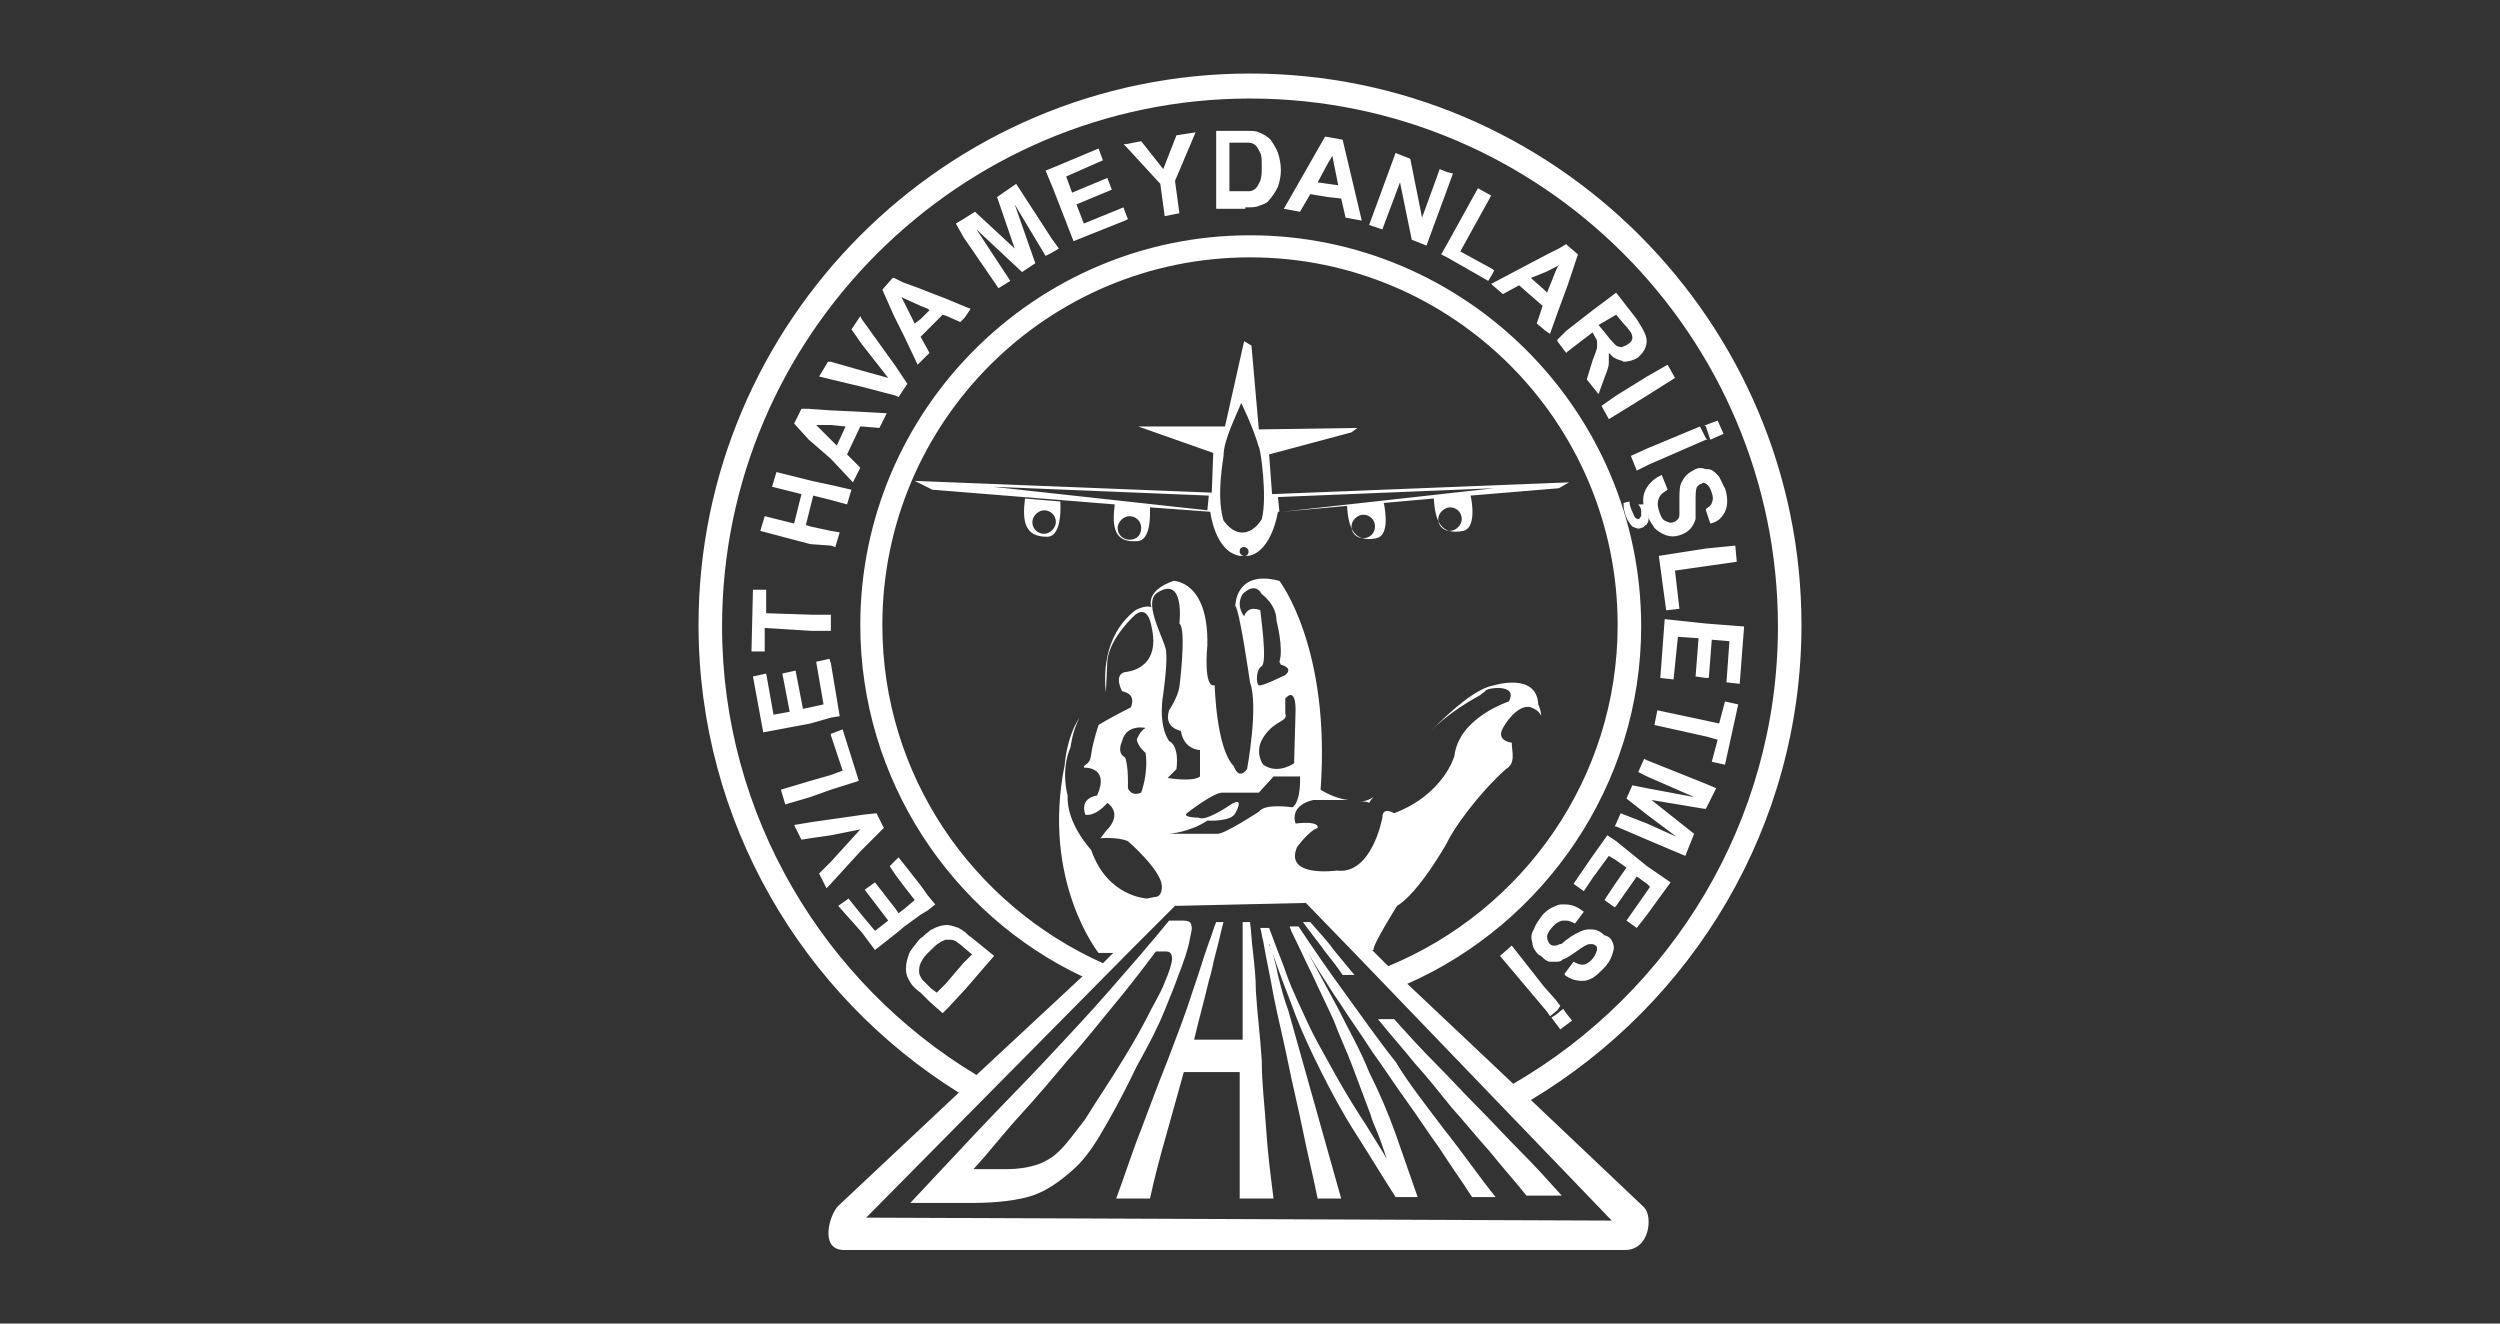 <?xml version="1.0" encoding="utf-8"?>
<!-- Generator: Adobe Illustrator 19.0.0, SVG Export Plug-In . SVG Version: 6.00 Build 0)  -->
<svg version="1.1" id="katman_1" xmlns="http://www.w3.org/2000/svg" xmlns:xlink="http://www.w3.org/1999/xlink" x="0px" y="0px"
	 viewBox="0 0 170 90" style="enable-background:new 0 0 170 90;" xml:space="preserve">
<rect x="0" y="0" width="170" height="90" fill="#333333" stroke="none"/>
<style type="text/css">
	.st0{fill:#FFFFFF;}
</style>
<path id="XMLID_2_" class="st0" d="M106.7,32.8l-20.2,0.8l-0.2-2.7l5.6-1.5l0.4-0.3l-6.7,0.1l-0.5-5.7l-0.5-0.3L83.3,29L77.4,29
	l5.1,1.8l-0.1,2.7l-20.2-0.8l1.2,0.6l12.4,1c-0.2,1.6,0,2.6,1.5,2.5c1,0,0.9-1.9,0.9-2.3l4.1,0.3c0,0,0.3,2.7,2,3h0.3
	c-0.1,0-0.3-0.1-0.3-0.3c0-0.2,0.1-0.3,0.3-0.3c0.1,0,0.3,0.1,0.3,0.3c0,0.2-0.1,0.3-0.3,0.3h0.3c1.6-0.3,2-3,2-3l0.1,0l-0.1-1
	l14.7-0.6l-14.4,1.6l4.4-0.4c0.1,1.6,0.5,2.5,2,2.2c0.9-0.2,0.6-1.9,0.5-2.4l3.4-0.3c0.1,1.6,0.5,2.5,2,2.2c0.9-0.2,0.6-2,0.5-2.4
	l6-0.5L106.7,32.8z M76.8,36.7c-0.4,0-0.8-0.3-0.8-0.8c0-0.4,0.4-0.8,0.8-0.8c0.4,0,0.8,0.3,0.8,0.8C77.6,36.4,77.3,36.7,76.8,36.7z
	 M82.1,34.7l-14.6-1.6l14.7,0.6L82.1,34.7z M85.8,35.3c-0.4,0.7-1.5,1.6-2.6,0.1c-0.4-1.4-0.2-3,0-4.4c0-1.1,0.9-2.8,1.2-3.6
	c0,0,0.8,1.6,1.2,3C85.7,30.4,86.2,33.8,85.8,35.3z M92.7,36.6c-0.4,0-0.8-0.3-0.8-0.8c0-0.4,0.4-0.8,0.8-0.8c0.4,0,0.8,0.3,0.8,0.8
	C93.5,36.3,93.1,36.6,92.7,36.6z M98.6,36.1c-0.4,0-0.8-0.3-0.8-0.8c0-0.4,0.4-0.8,0.8-0.8c0.4,0,0.8,0.3,0.8,0.8
	C99.4,35.7,99,36.1,98.6,36.1z M69.7,33.9c-0.2,1.6,0,2.6,1.5,2.6c1.1,0,0.9-2.4,0.9-2.4L69.7,33.9z M71,36.3
	c-0.4,0-0.8-0.3-0.8-0.8c0-0.4,0.4-0.8,0.8-0.8c0.4,0,0.8,0.3,0.8,0.8C71.8,35.9,71.4,36.3,71,36.3z M56.5,25.8l-0.8-0.2l0.6-1
	l0.2,0l2.1,0.6l1.8,0.5l-1.8-2.3l-0.7-1l0.6-0.9l0.1,0.2l2.3,3.2l0.6,0.9l0.2,0.3l-0.2,0.3l-0.4,0.6l-0.2-0.1l-2.3-0.6L56.5,25.8z
	 M65.5,16.1L65,15.2l0.5-0.3l0.8-0.5l2.7,2.5l-1.2-3.5l1.3-0.9l2.4,3.7l0.5,0.7l-0.5,0.3l-0.4,0.2L69,13.9l1.4,4l-0.9,0.6l-3.1-2.9
	l2.3,3.5l-0.8,0.5L65.5,16.1z M71.6,12.8l-0.5-1.2l0.5-0.2l3.1-1.3l0.3,0.8L72.5,12l0.4,1.1l2.4-1l0.3,0.8l-2.4,1l0.5,1.3l2.7-1.1
	l0.1,0.3l0.2,0.5l-0.2,0.1l-3.5,1.4L71.6,12.8z M61.5,22.9l0.9,1.9l0.2-0.2l0.5-0.5l0.1-0.1l-0.1-0.2l-0.5-0.9l0.5-0.5l1-1l0.3,0.1
	l0.9,0.4l0.3-0.3L66,21l-0.5-0.2l-1.2-0.5l-1.3-0.5l-0.5-0.2l-1.1-0.4l-0.6-0.3l-0.1,0L60,19.7l0.8,1.8L61.5,22.9z M61.5,20.3
	l1.1,0.5l0.5,0.2l0.1,0.1l-0.1,0.1l-0.5,0.5L62.2,22l-0.7-1.4l-0.2-0.4L61.5,20.3z M89.1,13.2l1.2,0.2l0.9,0.1l0.3,1.3l1.1,0.2
	l-1.3-5.5l-1.1-0.2l-0.1,0l-2.8,4.9l1.1,0.2L89.1,13.2z M90.3,11.1l0.3-0.5l0.4,2l-0.7-0.1l-0.7-0.1L90.3,11.1z M56.5,31.2l1.5,1.6
	l0.5-1l-0.9-0.9l0.9-1.9l0.1,0l1.2,0.1l0.5-1L58.5,28l-2.1-0.1l-1.4-0.1l-0.5,0l-0.5,1l1,1.1L56.5,31.2z M56.5,28.9l1,0.1l-0.6,1.3
	l-0.4-0.4l-1-1L56.5,28.9z M76.6,10l-0.2-0.2l0.2,0l1-0.2l1.5,1.9L80,9.2L81.3,9l-1.4,3.3l0.3,2.2l-1,0.2l-0.3-2.2L76.6,10z
	 M94,15.6l-0.9-0.3l1.8-4.9l1,0.4l0.8,4l1.2-3.3l0.5,0.2l0.4,0.1l-0.4,1.1L97,16.7l-1-0.4l-0.8-3.9L94,15.6z M84.8,14.1
	c0.3,0,0.6,0,0.8-0.1c0.3-0.1,0.6-0.2,0.7-0.4c0.2-0.2,0.4-0.5,0.6-0.9c0.1-0.3,0.2-0.7,0.2-1.1c0-0.5-0.1-0.9-0.2-1.2
	c-0.1-0.3-0.3-0.6-0.5-0.9c-0.2-0.2-0.5-0.4-0.8-0.5c-0.2-0.1-0.4-0.1-0.8-0.1c-0.1,0-0.2,0-0.2,0h-1.9v5.3h2
	C84.6,14.1,84.7,14.1,84.8,14.1z M83.6,13.2V9.7h0.5c0.3,0,0.5,0,0.6,0c0.1,0,0.2,0,0.2,0c0.2,0,0.4,0.1,0.5,0.2
	c0.1,0.1,0.2,0.3,0.3,0.5c0.1,0.2,0.1,0.5,0.1,0.9c0,0.4,0,0.7-0.1,1c-0.1,0.2-0.2,0.4-0.3,0.5c-0.1,0.1-0.3,0.2-0.4,0.2
	c-0.1,0-0.2,0-0.3,0c-0.1,0-0.2,0-0.3,0H83.6z M62.6,62.2L61.5,63l-0.6,0.5l-1.4,1.1l-0.9-1.2L57,61.6l0.7-0.5l0.8,1l1,1.2l0.9-0.7
	l-1.6-2.1l0.7-0.5l1.4,1.8l0.2,0.3l0.4-0.3l0.7-0.6l-0.7-0.9l-0.6-0.8l-0.4-0.6l0.4-0.4l0.2-0.2l0.4,0.5l1.1,1.4l0.5,0.7l0.5,0.6
	l-0.5,0.4L62.6,62.2z M55.1,37l-3.4-0.9l0.3-1l2,0.5l0.5-2l-2-0.5l0.3-1l2.4,0.6l1.4,0.3l1.3,0.3l-0.3,1l-1.1-0.3l-1.2-0.3l-0.2,0.8
	l-0.3,1.2l0.3,0.1l1.4,0.3l0.6,0.1l-0.3,1l-0.3-0.1L55.1,37z M58.5,57.9l-2.1,2.3l-0.2,0.2l-0.5-1l0.8-0.8l2-2.2l-2,0.4L55.1,57
	l-0.6,0.1l-0.5-1l1.2-0.2l1.4-0.2l2.1-0.3l0.9-0.1l0.5,1L58.5,57.9z M66,63.7c-0.2-0.1-0.3-0.3-0.5-0.4v0c-0.1-0.1-0.2-0.1-0.3-0.2
	c-0.3-0.1-0.6-0.2-0.8-0.2l0,0c-0.3,0-0.7,0.1-1,0.3c-0.1,0-0.2,0.1-0.3,0.2c-0.2,0.1-0.3,0.3-0.5,0.4c0,0-0.1,0.1-0.1,0.1
	c-0.3,0.4-0.6,0.7-0.7,1c-0.1,0.3-0.2,0.6-0.2,1c0,0.3,0.1,0.6,0.3,0.9c0.1,0.2,0.4,0.5,0.7,0.7l0.1,0.1l0.5,0.5l0.9,0.8l0.4-0.4
	l1.2-1.3l1.9-2.2L66,63.7z M64.3,66.9l-0.6,0.6l-0.4-0.3c-0.1-0.1-0.2-0.2-0.3-0.3c-0.1-0.1-0.2-0.2-0.3-0.3
	c-0.1-0.2-0.2-0.3-0.2-0.5c0-0.2,0-0.4,0.1-0.6c0.1-0.2,0.2-0.4,0.4-0.6c0.1-0.1,0.1-0.1,0.2-0.2c0.3-0.3,0.5-0.5,0.7-0.6
	c0.1-0.1,0.2-0.1,0.4-0.2v0c0.1,0,0.1,0,0.2,0c0.2,0,0.3,0,0.5,0.1c0.1,0.1,0.3,0.2,0.5,0.4l0,0v0l0.6,0.5l-0.6,0.6L64.3,66.9z
	 M55.1,54.2l-1.7,0.5l-0.3-1l2-0.6l1.4-0.4l0.8-0.3L56.5,50l0-0.1l0,0l0.8-0.3l1.1,3.5l-1.9,0.6L55.1,54.2z M52,44.3l-0.9,0l0.1-4.2
	l0.9,0l0,1.6l3.1,0.1l1.3,0l0,1.1l-1.3,0L52,42.7L52,44.3z M105.9,68.7l-0.5,0.4l-0.2-0.3L102,65l0.8-0.7l2.2,2.8l0.8,0.9l0.3,0.4
	L105.9,68.7z M55.1,49.2l-3.2,0.6l-0.7-3.8l0.9-0.2l0.5,2.8l1.1-0.2l-0.5-2.6l0.9-0.2l0.5,2.6l0.5-0.1l0.9-0.2L55.5,45l0.9-0.2
	l0.1,0.3l0.6,3.6l-0.6,0.1L55.1,49.2z M116,53.3l0.7,0.3L116,55l-0.1,0l-3.6-0.6l2.9,2.3l-0.6,1.5l-2.6-1.1l-2.1-0.9l-0.1,0l0.1-0.2
	l0.3-0.7L112,56l2,0.9l-2-1.5l-1.4-1.1l0.4-0.9l1,0.2l3.2,0.6l-3.2-1.4l-0.6-0.3l0.4-0.9l0.2,0.1L116,53.3z M112,34.8
	c0,0.1,0.1,0.2,0.1,0.4c0,0.2,0,0.3-0.1,0.4c0,0,0,0.1-0.1,0.1c-0.1,0.1-0.2,0.2-0.3,0.2c-0.2,0.1-0.4,0-0.6-0.1
	c-0.2-0.2-0.4-0.5-0.5-0.9c-0.1-0.3-0.1-0.5-0.1-0.7l0.4-0.1c0,0.2,0.1,0.5,0.2,0.7c0.1,0.2,0.1,0.3,0.2,0.4
	c0.1,0.1,0.2,0.1,0.2,0.1c0.1,0,0.1-0.1,0.2-0.2c0-0.1,0-0.2,0-0.4c0-0.1-0.1-0.3-0.2-0.4l0.4,0c0.1,0.1,0.1,0.2,0.1,0.2
	C112,34.7,112,34.8,112,34.8L112,34.8z M117.3,47.7l0.9,0.2l-0.9,4.1l-0.9-0.2l0.4-1.5l-0.7-0.2l-3.6-0.8l0.2-1L116,49l0.9,0.2
	L117.3,47.7z M116,37.3l2-0.2l0.1,1.1l-2.1,0.3l-2.1,0.3l0.3,2.6l-0.9,0.1l-0.5-3.7L116,37.3z M116,42.4l2.6,0.2l-0.3,3.9l-0.9-0.1
	l0.2-2.8l-1.2-0.1l-0.2,2.6l-0.2,0l-0.7-0.1l0.2-2.6l-1.4-0.1l-0.3,2.9l-0.9-0.1l0.3-4L116,42.4z M106.5,68.9l0.4,0.5l-0.4,0.3
	l-0.4,0.3l-0.3-0.4l-0.3-0.4l0.3-0.2l0.5-0.4L106.5,68.9z M109.7,64.2c0.1,0.3,0,0.5-0.1,0.8c-0.1,0.3-0.3,0.6-0.6,0.9
	c-0.2,0.2-0.4,0.4-0.7,0.6c-0.2,0.1-0.4,0.2-0.7,0.2c-0.4,0-0.8-0.1-1.2-0.4c0,0,0,0,0,0l0-0.1l0.6-0.8c0.2,0.1,0.4,0.2,0.6,0.2
	c0.2,0,0.4-0.1,0.6-0.3l0,0c0.2-0.2,0.3-0.4,0.4-0.7c0-0.1,0-0.3-0.1-0.3c-0.1-0.1-0.2-0.1-0.3-0.1c0,0,0,0-0.1,0
	c-0.2,0-0.5,0.2-0.9,0.5c-0.3,0.2-0.6,0.4-0.8,0.5c-0.1,0-0.2,0.1-0.2,0.1c-0.1,0.1-0.3,0.1-0.4,0.1c-0.1,0-0.2,0-0.4,0
	c-0.1,0-0.3-0.1-0.4-0.2c-0.1-0.1-0.2-0.2-0.4-0.3c-0.2-0.2-0.4-0.5-0.4-0.8c-0.1-0.3-0.1-0.6,0.1-0.9c0.1-0.3,0.3-0.6,0.6-1
	c0,0,0.1-0.1,0.1-0.1c0.2-0.2,0.5-0.4,0.8-0.5c0.2-0.1,0.3-0.1,0.5-0.1c0,0,0.1,0,0.1,0c0.4,0,0.8,0.1,1.3,0.5l-0.6,0.8
	c-0.2-0.1-0.4-0.2-0.6-0.2c-0.1,0-0.1,0-0.2,0c-0.2,0-0.3,0.1-0.5,0.2c-0.1,0.1-0.1,0.1-0.2,0.2c-0.2,0.2-0.4,0.5-0.4,0.7
	c0,0.2,0.1,0.4,0.2,0.5c0.1,0.1,0.2,0.1,0.3,0.1c0,0,0.1,0,0.1,0v0c0.1,0,0.2-0.1,0.3-0.1c0.1,0,0.2-0.1,0.3-0.2
	c0.1-0.1,0.3-0.2,0.4-0.3c0.5-0.3,0.9-0.5,1.2-0.5c0.1,0,0.1,0,0.2,0c0.3,0,0.6,0.1,0.9,0.4C109.5,63.7,109.6,63.9,109.7,64.2z
	 M112,58.9l1.6,1.1l-1.6,2.2l-0.7,0.9l-0.7-0.5l1.4-2l0.2-0.3l-0.2-0.2l-0.7-0.5l-1.4,2l-0.1,0.1l-0.7-0.5l0.8-1.2l0.7-1l-0.7-0.5
	l-0.5-0.3l-1.1,1.5l-0.6,0.9l-0.7-0.5l1.3-1.9l1-1.4l0.6,0.4L112,58.9z M105.9,23.1L105.9,23.1v0.1l0.6,0.8l0.1-0.1l1.7-1.3l0.1,0.2
	l0,0c0.1,0.2,0.2,0.3,0.2,0.4c0,0.1,0,0.2,0,0.4c0,0.1-0.1,0.4-0.3,0.9l0,0l-0.4,1.3l0.4,0.5l0.4,0.5l0.4-1.1c0.2-0.5,0.3-0.8,0.3-1
	c0-0.2,0-0.5,0-0.7c0.2,0.2,0.3,0.3,0.5,0.4c0.2,0.1,0.4,0.1,0.5,0.2c0.3,0,0.7-0.1,1-0.3c0.2-0.2,0.4-0.4,0.5-0.7
	c0.1-0.3,0.1-0.5,0-0.8c-0.1-0.3-0.3-0.6-0.6-1.1l-1.4-1.8l0,0l-1.6,1.2l-1.8,1.4L105.9,23.1z M109.9,21.4L109.9,21.4l0.5,0.6
	c0.3,0.3,0.4,0.5,0.5,0.6c0.1,0.2,0.1,0.3,0.1,0.4c0,0.1-0.1,0.3-0.3,0.4c-0.1,0.1-0.2,0.1-0.4,0.2c-0.1,0-0.2,0-0.4-0.1
	c0,0,0,0-0.1-0.1c-0.1-0.1-0.3-0.3-0.6-0.7l-0.5-0.6L109.9,21.4z M116.8,32.3c0.2,0.2,0.3,0.6,0.5,0.9c0.2,0.6,0.2,1.2,0,1.6
	c-0.2,0.4-0.5,0.7-1,0.8l-0.3-0.9l0-0.1l0,0c0.2-0.1,0.4-0.3,0.4-0.4c0.1-0.2,0.1-0.4,0-0.7c-0.1-0.3-0.2-0.5-0.4-0.6c0,0,0,0,0,0
	c-0.1-0.1-0.2-0.1-0.3,0c-0.1,0-0.2,0.1-0.3,0.2c-0.1,0.2-0.1,0.5-0.1,1c0,0.5,0,0.9,0,1.2c-0.1,0.3-0.2,0.5-0.4,0.7
	c-0.2,0.2-0.4,0.3-0.7,0.4c-0.3,0.1-0.6,0.1-0.9,0c-0.3-0.1-0.6-0.3-0.8-0.5c-0.1-0.2-0.3-0.4-0.4-0.7c0-0.1,0-0.2-0.1-0.3
	c0-0.1,0-0.1-0.1-0.2c0,0,0-0.1-0.1-0.1c-0.1-0.5-0.1-0.9,0.1-1.3c0,0,0,0,0,0c0.2-0.4,0.6-0.8,1.1-1l0.4,1
	c-0.3,0.2-0.5,0.3-0.6,0.6c-0.1,0.2-0.1,0.5,0,0.8c0.1,0.3,0.2,0.6,0.4,0.7c0.2,0.1,0.4,0.2,0.6,0.1c0.1,0,0.2-0.1,0.3-0.2
	c0.1-0.1,0.1-0.2,0.1-0.4c0-0.1,0-0.4,0-0.9c0-0.6,0-1,0.2-1.3c0.2-0.4,0.5-0.6,0.9-0.8c0.2-0.1,0.4-0.1,0.7,0c0,0,0.1,0,0.1,0
	C116.4,31.9,116.6,32.1,116.8,32.3z M98.4,16.6l2.1-3.8l0.9,0.5l-2.1,3.8l2.2,1.2l0.1,0.1l-0.1,0.2l-0.3,0.5l-2.8-1.6L98,17.3
	L98.4,16.6z M101.4,19.3l0.1,0.1l0.7,0.6l1.1-0.6l1.6,1.4l-0.4,1.2l0.6,0.5l0.3,0.2l0.5-1.4l0.7-1.9l0.7-2.1l-0.7-0.6l-0.1-0.1
	l-0.5,0.3l-0.8,0.4l-3.6,1.9L101.4,19.3z M105.1,18.5l0.8-0.4L106,18l-0.2,0.4l-0.6,1.5l-0.2-0.2l-0.9-0.8L105.1,18.5z M109.9,26.9
	l2.1-1.3l1.4-0.8l0.5,0.9l-1.9,1.2l-2.1,1.3l-0.5,0.3l-0.5-0.9L109.9,26.9z M116,29l-0.1-0.1l0.1,0l0.8-0.3l0.4,0.9l-0.9,0.4L116,29
	z M112,30.5l3.6-1.5l0.4,0.8l0.1,0.1l-0.1,0l-3.9,1.7l-0.8,0.4l-0.4-1L112,30.5z M96.2,72.3c-0.8-1-1.7-2-2.5-3c0.4,0,0.8,0,1.1,0
	c0.9,1,1.8,2,2.8,3c1,1,1.9,2,2.9,3c1,1,1.9,2,2.9,3c1,1,1.9,2,2.8,3c-0.8,0-1.6,0-2.4,0c-0.8-1-1.7-2-2.5-3c-0.9-1-1.7-2-2.6-3
	C97.9,74.3,97.1,73.3,96.2,72.3z M98.2,76.8c1.2,1.5,2.3,3.1,3.5,4.6c-0.5,0-1.1,0-1.6,0c-0.7-1.1-1.5-2.2-2.2-3.3
	c-0.8-1.1-1.5-2.2-2.3-3.3c-0.8-1.1-1.5-2.2-2.3-3.3c-0.7-1.1-1.5-2.2-2.2-3.3c-0.5-0.7-0.9-1.4-1.3-2c-0.4-0.6-0.7-1.2-1.1-1.8
	c0.1,0.1,0.1,0.2,0.2,0.3h0c0.7,1.3,1.4,2.6,2.1,3.9c0.7,1.4,1.5,2.8,2.1,4.3c0.7,1.4,1.3,2.8,1.8,4.2c0.5,1.4,1,2.9,1.5,4.3
	c-0.5,0-1,0-1.5,0c-0.9-1.4-1.8-2.9-2.7-4.3c-0.9-1.4-1.7-2.9-2.4-4.3c-0.7-1.4-1.4-2.9-1.9-4.3c-0.5-1.3-1-2.6-1.4-3.8h0
	c-0.1-0.2-0.1-0.3-0.2-0.5c0,0.1,0,0.1,0.1,0.2c0,0.1,0,0.2,0.1,0.2h0c0.1,0.5,0.3,1.1,0.4,1.7c0.2,0.8,0.4,1.6,0.7,2.4
	c0.3,1.1,0.6,2.1,0.9,3.2c0.3,1.1,0.6,2.1,0.9,3.2c0.3,1.1,0.6,2.1,0.9,3.2c0.3,1.1,0.6,2.1,0.9,3.2c-0.5,0-1.1,0-1.6,0
	c-0.3-1.5-0.7-3.1-1-4.6c-0.3-1.5-0.7-3.1-1-4.6c-0.3-1.5-0.7-3.1-1-4.6c-0.2-1.2-0.5-2.5-0.7-3.7c-0.1-0.3-0.1-0.6-0.2-0.9h0
	c0,0,0,0,0,0c0.2,0,0.4,0,0.6,0c0,0,0,0,0,0c0,0,0,0,0,0c0.2,0.5,0.4,1.1,0.6,1.6c0.2,0.5,0.4,1,0.6,1.6c0.4,1.1,0.9,2.1,1.4,3.2
	c0.5,1.1,1.1,2.1,1.7,3.2c0.6,1.1,1.2,2.1,1.9,3.2c0.2,0.3,0.4,0.6,0.7,1.1c0.3,0.5,0.7,1.1,1.1,1.8c-0.2-0.6-0.4-1.2-0.6-1.7
	c-0.2-0.5-0.4-0.9-0.5-1.3c-0.4-1.1-0.8-2.1-1.2-3.2c-0.4-1.1-0.9-2.1-1.3-3.2c-0.5-1.1-1-2.1-1.5-3.2c-0.5-1-0.9-1.9-1.4-2.9
	c0-0.1-0.1-0.2-0.1-0.3c0,0,0,0,0,0c0,0,0,0,0,0c0.2,0,0.4,0,0.6,0c1,1.5,2.1,3.1,3.2,4.6c1.1,1.5,2.2,3.1,3.4,4.6
	C95.8,73.7,97,75.2,98.2,76.8z M104.1,74.8c11-6.6,18.4-18.6,18.4-32.3C122.5,21.9,105.7,5,85,5C64.3,5,47.5,21.9,47.5,42.5
	c0,13.4,7.1,25.2,17.7,31.8L57,82c-0.6,0.6-1.3,3,0.4,3h53.1c1.7,0,1.9-2.3,1.3-2.9L104.1,74.8z M80.2,46.7
	c-0.1,0.7-0.7,1.6-0.7,1.6c-0.4,1.2,0.8,1.4,0.8,1.4c0.2,1.3,1.3,1.3,1.3,1.3v1.8c-0.5,0.4-2.2,0.1-2.2,0.1c0.3-0.3,0.6-0.6,0.6-0.6
	c0.2-1.7-0.5-1.9-0.5-1.9c-0.8-1.2-0.4-3.2-0.4-3.2c0.3-2.2,0.2-2.8,0.2-2.8c0.1-0.6-1.7-3.4-0.6-4.1c1.9-1.2,1.5,2.1,1.5,2.1
	C80.7,42.8,80.2,46.7,80.2,46.7z M87.1,45.2c0,0,0.9,0.2,0.3,0.7c0,0-1.6,0.8-1.8,0.7c-0.2-0.1-0.2-1.1,0.2-1.3
	c0.4-0.3-0.1-3.6-0.1-3.8c0,0-0.8-0.4-1.1,0.4c0,0-0.6-0.7-0.1-1.5c0,0,0.8-0.9,1.3,0c0,0,1,0.7,1,1.8c0,0,0.5,1.9,0.2,2.8
	L87.1,45.2z M87.4,48.5l0-1c0,0,0.7-0.9,0.7,0.8L88,51.9c0,0-1.1,0.8-2.1,0.1c0,0-0.7-0.9,0.1-2C86.8,48.9,87.6,49.1,87.4,48.5z
	 M85.6,53.9l1-1.1h1.8c0,0,0.1,1.6-0.5,2.1c0,0-1.9-0.3-2.3,0.3c0,0-2.3,1.5-2.8,1.5l-3.3,0c0,0,1.4-0.1,2.6-0.9
	c0,0,1.6,0.1,1.9-0.5c0,0,0.7-1.2-0.3-0.6c0,0-1.7,1.2-2.2,0.9c0,0-1.1,0-0.8-0.3c0,0,1.8-1.4,2.4-1.4L85.6,53.9z M102.8,50.5
	c0,0-1.1-0.1-0.6-1c0.5-0.9,1.3-1.6,1.9-1.4c0,0,0.6,0.2,0.7,0.6c0-0.4-0.2-0.8-0.2-0.8c-0.1-2.2-3-1.3-3-1.3
	c-1.2,0.2-2.8,1.6-4.3,3.1c1-1,2.2-1.8,3.3-2.4l0.4-0.3c-0.1-0.2,2.3-0.6,1.6,0.7c0,0-3.4,1.1-3.7,3.7c0,0-0.7,2.6-4.1,3.9
	c0,0-0.8-0.5-0.8,0.3c0,0-0.7,3.9-3.1,3.6c0,0-3.6,0.5-2.7-1.6c0,0,0.8-1.1,1.4-1.3c0,0,0.2-0.5-1.5-0.3c0,0-0.5-1.2,1.2-1.6
	c0,0,1.3,0,2.4,0c-1-0.1-1.9-0.7-1.9-0.7C90.5,44,87,39.5,87,39.5c-3-0.8-3,1.7-3,1.7c0.3,0.3,1,5.2,1,5.2c0.6,1.6-0.2,5.9-0.2,5.9
	c-0.6,0.8-0.9-0.2-0.9-0.2c-1.2-1.2-1.3-5.5-1.3-5.5c-0.8,0.2-0.5-2.7-0.5-2.7c0.1-4.4-2.3-4.4-2.3-4.4c-2,0.7-1.5,1.8-1.5,1.8
	c-0.4-0.2-1.1,0.2-1.1,0.2c-2.3,1.8-2.1,4.7-2,5.6l0.1-2.2c0.2-1.6,1.9-3.1,1.9-3.1c0.9-0.7,1.1,0.8,1.1,0.8c0.7,3-1.8,3.1-1.8,3.1
	c-0.8,0.2-0.2,1.3-0.2,1.3c0.4,0.1,0.9,0.3,0.6,1.1c0,0-1.4,0.7-2.2,1.2c0,0-0.4,1.2-0.5,2c-0.1,0.8-0.5,0.6-0.5,0.9
	c0,0,1.8-0.1,0.9,1.9c0,0-1.2,0.1-0.8,1.3c0,0,0.6,0.2,1.5-0.8c0,0,1,0.6,0.1,1.7c-0.4,0.4-0.5,0.7-0.6,0.7c0.1,0,1.2-0.1,1.9,0.2
	c0,0,2.2,1.9,2.3,3c0,0,0.1,0.8-0.5,0.8l-0.5,0.1c0,0-2.7-0.1-3.8-3.3c0,0-1.7-1.8-1.6-3.7c0,0-0.5-1.7,0.2-3.3c0,0,0.1-1,0.6-2
	c-0.9,1.4-1,3.2-1,3.2c-1.6,7.9,2.3,12.8,2.3,12.8l1,0l-0.7,0.7C66.1,61.5,60,52.7,60,42.5c0-13.8,11.2-25,25-25
	c13.8,0,25,11.2,25,25c0,10.4-6.4,19.4-15.6,23.2l-1.1-1.1l0.1,0c-0.1-0.3,1.6-3,1.6-3c1.5-0.9,3.4-4.3,3.4-4.3c0.4-0.9,2.1-3.3,4-5
	C103.1,51.9,102.8,51.1,102.8,50.5z M77.9,51.2c0.2,1.4-0.3,2.7-0.3,2.7c-0.7,0.3-0.9-0.3-0.9-0.3l0-0.5c0-1.2-0.2-1.6-0.2-1.6
	c-0.6-0.3-0.2-1.1-0.2-1.1c0.3-1.2,1.6-0.9,1.6-0.9c-0.4,0.2-0.6,0.8-0.6,0.8C77.4,50.8,77.9,51.2,77.9,51.2z M49.1,42.6
	C49.1,22.8,65.3,6.7,85,6.7c19.8,0,35.9,16.1,35.9,35.9c0,13.3-7.3,24.9-18,31.1l-7.2-6.8c9.3-4.1,15.9-13.5,15.9-24.3
	C111.6,27.9,99.6,16,85,16c-14.6,0-26.5,11.9-26.5,26.5c0,10.5,6.2,19.7,15.1,23.9l-7.2,6.7C56.1,66.9,49.1,55.5,49.1,42.6z
	 M58.9,82.8l17.9-18.1h0l3.1-3.1l8.9-0.2l3.2,3.3l0,0L109.6,83L58.9,82.8z M79.2,68.7c0.4-1,0.7-1.7,0.9-2.3c0.4-1,0.7-1.9,0.8-2.5
	c0.1-0.5,0.2-0.8,0.1-1c0-0.2-0.2-0.3-0.6-0.3c-0.3,0-0.6,0-0.9,0c-1.3,1.6-2.7,3.2-4.1,4.8c-1.4,1.6-2.9,3.2-4.4,4.8
	c-1.5,1.6-3.1,3.2-4.6,4.8c-1.5,1.6-3,3.2-4.5,4.8c1.4,0,2.8,0,4.2,0c1.8,0,3.2-0.2,4.1-0.5c0.9-0.3,1.8-0.9,2.7-1.7
	c0.7-0.6,1.3-1.4,1.9-2.4c0.6-1,1.5-2.6,2.5-4.7C78.2,70.9,78.8,69.7,79.2,68.7z M73.8,76.1c-0.7,0.9-1.2,1.6-1.7,2.1
	c-0.5,0.5-1,0.8-1.6,1c-0.6,0.2-1.3,0.3-2,0.3c-0.8,0-1.5,0-2.3,0c1.1-1.2,2.1-2.5,3.2-3.7c1.1-1.2,2.2-2.5,3.2-3.7
	c1.1-1.2,2.1-2.5,3.1-3.7c1-1.2,2-2.5,2.9-3.7c0.2,0,0.5,0,0.7,0c0.3,0,0.4,0.2,0.4,0.5c0,0.3-0.2,0.9-0.5,1.6
	c-0.1,0.3-0.4,0.9-0.9,1.8c-0.5,1-1.1,2.1-1.9,3.4C75.3,73.8,74.4,75.1,73.8,76.1z M86.1,76.8c0.1,1.6,0.3,3.1,0.5,4.7
	c-0.8,0-1.6,0-2.3,0c0-1.4,0-2.9,0-4.3c0-1.4,0-2.9,0-4.3c-1.3,0-2.5,0-3.8,0c-0.4,1.4-0.8,2.9-1.2,4.3c-0.4,1.4-0.8,2.9-1.1,4.3
	c-0.8,0-1.6,0-2.3,0c0.6-1.6,1.1-3.2,1.7-4.7c0.6-1.6,1.2-3.2,1.8-4.7c0.6-1.6,1.2-3.1,1.7-4.7c0.4-1.1,0.7-2.2,1.1-3.3
	c0.2-0.5,0.3-0.9,0.5-1.4c0,0,0,0,0,0c0.2,0,0.3,0,0.5,0c-0.2,0.7-0.3,1.3-0.5,2h0c-0.2,0.7-0.3,1.4-0.5,2c-0.3,1.3-0.7,2.7-1,4
	c1.1,0,2.2,0,3.3,0c0-1.3,0-2.7,0-4c0-1.3,0-2.7,0-4c0.2,0,0.3,0,0.5,0c0.1,0.7,0.1,1.3,0.2,2h0c0.1,0.9,0.2,1.8,0.2,2.7
	c0.1,1.6,0.3,3.1,0.4,4.7C85.8,73.7,86,75.2,86.1,76.8z M92.5,54.5c0.3,0,0.6-0.1,0.9-0.3c-0.2,0.2-0.3,0.4-0.3,0.4
	C93,54.5,92.7,54.5,92.5,54.5z M74.7,57C74.7,57,74.7,57,74.7,57C74.6,57.1,74.7,57,74.7,57z M90.1,64.7c-0.5-0.7-1-1.3-1.5-2
	c0.2,0,0.3,0,0.5,0c0,0,0,0,0,0c0.5,0.6,1.1,1.2,1.6,1.9c0.5,0.6,0.9,1.1,1.4,1.7c-0.3,0-0.6,0-0.8,0C90.9,65.7,90.5,65.2,90.1,64.7
	L90.1,64.7z"/>
</svg>
